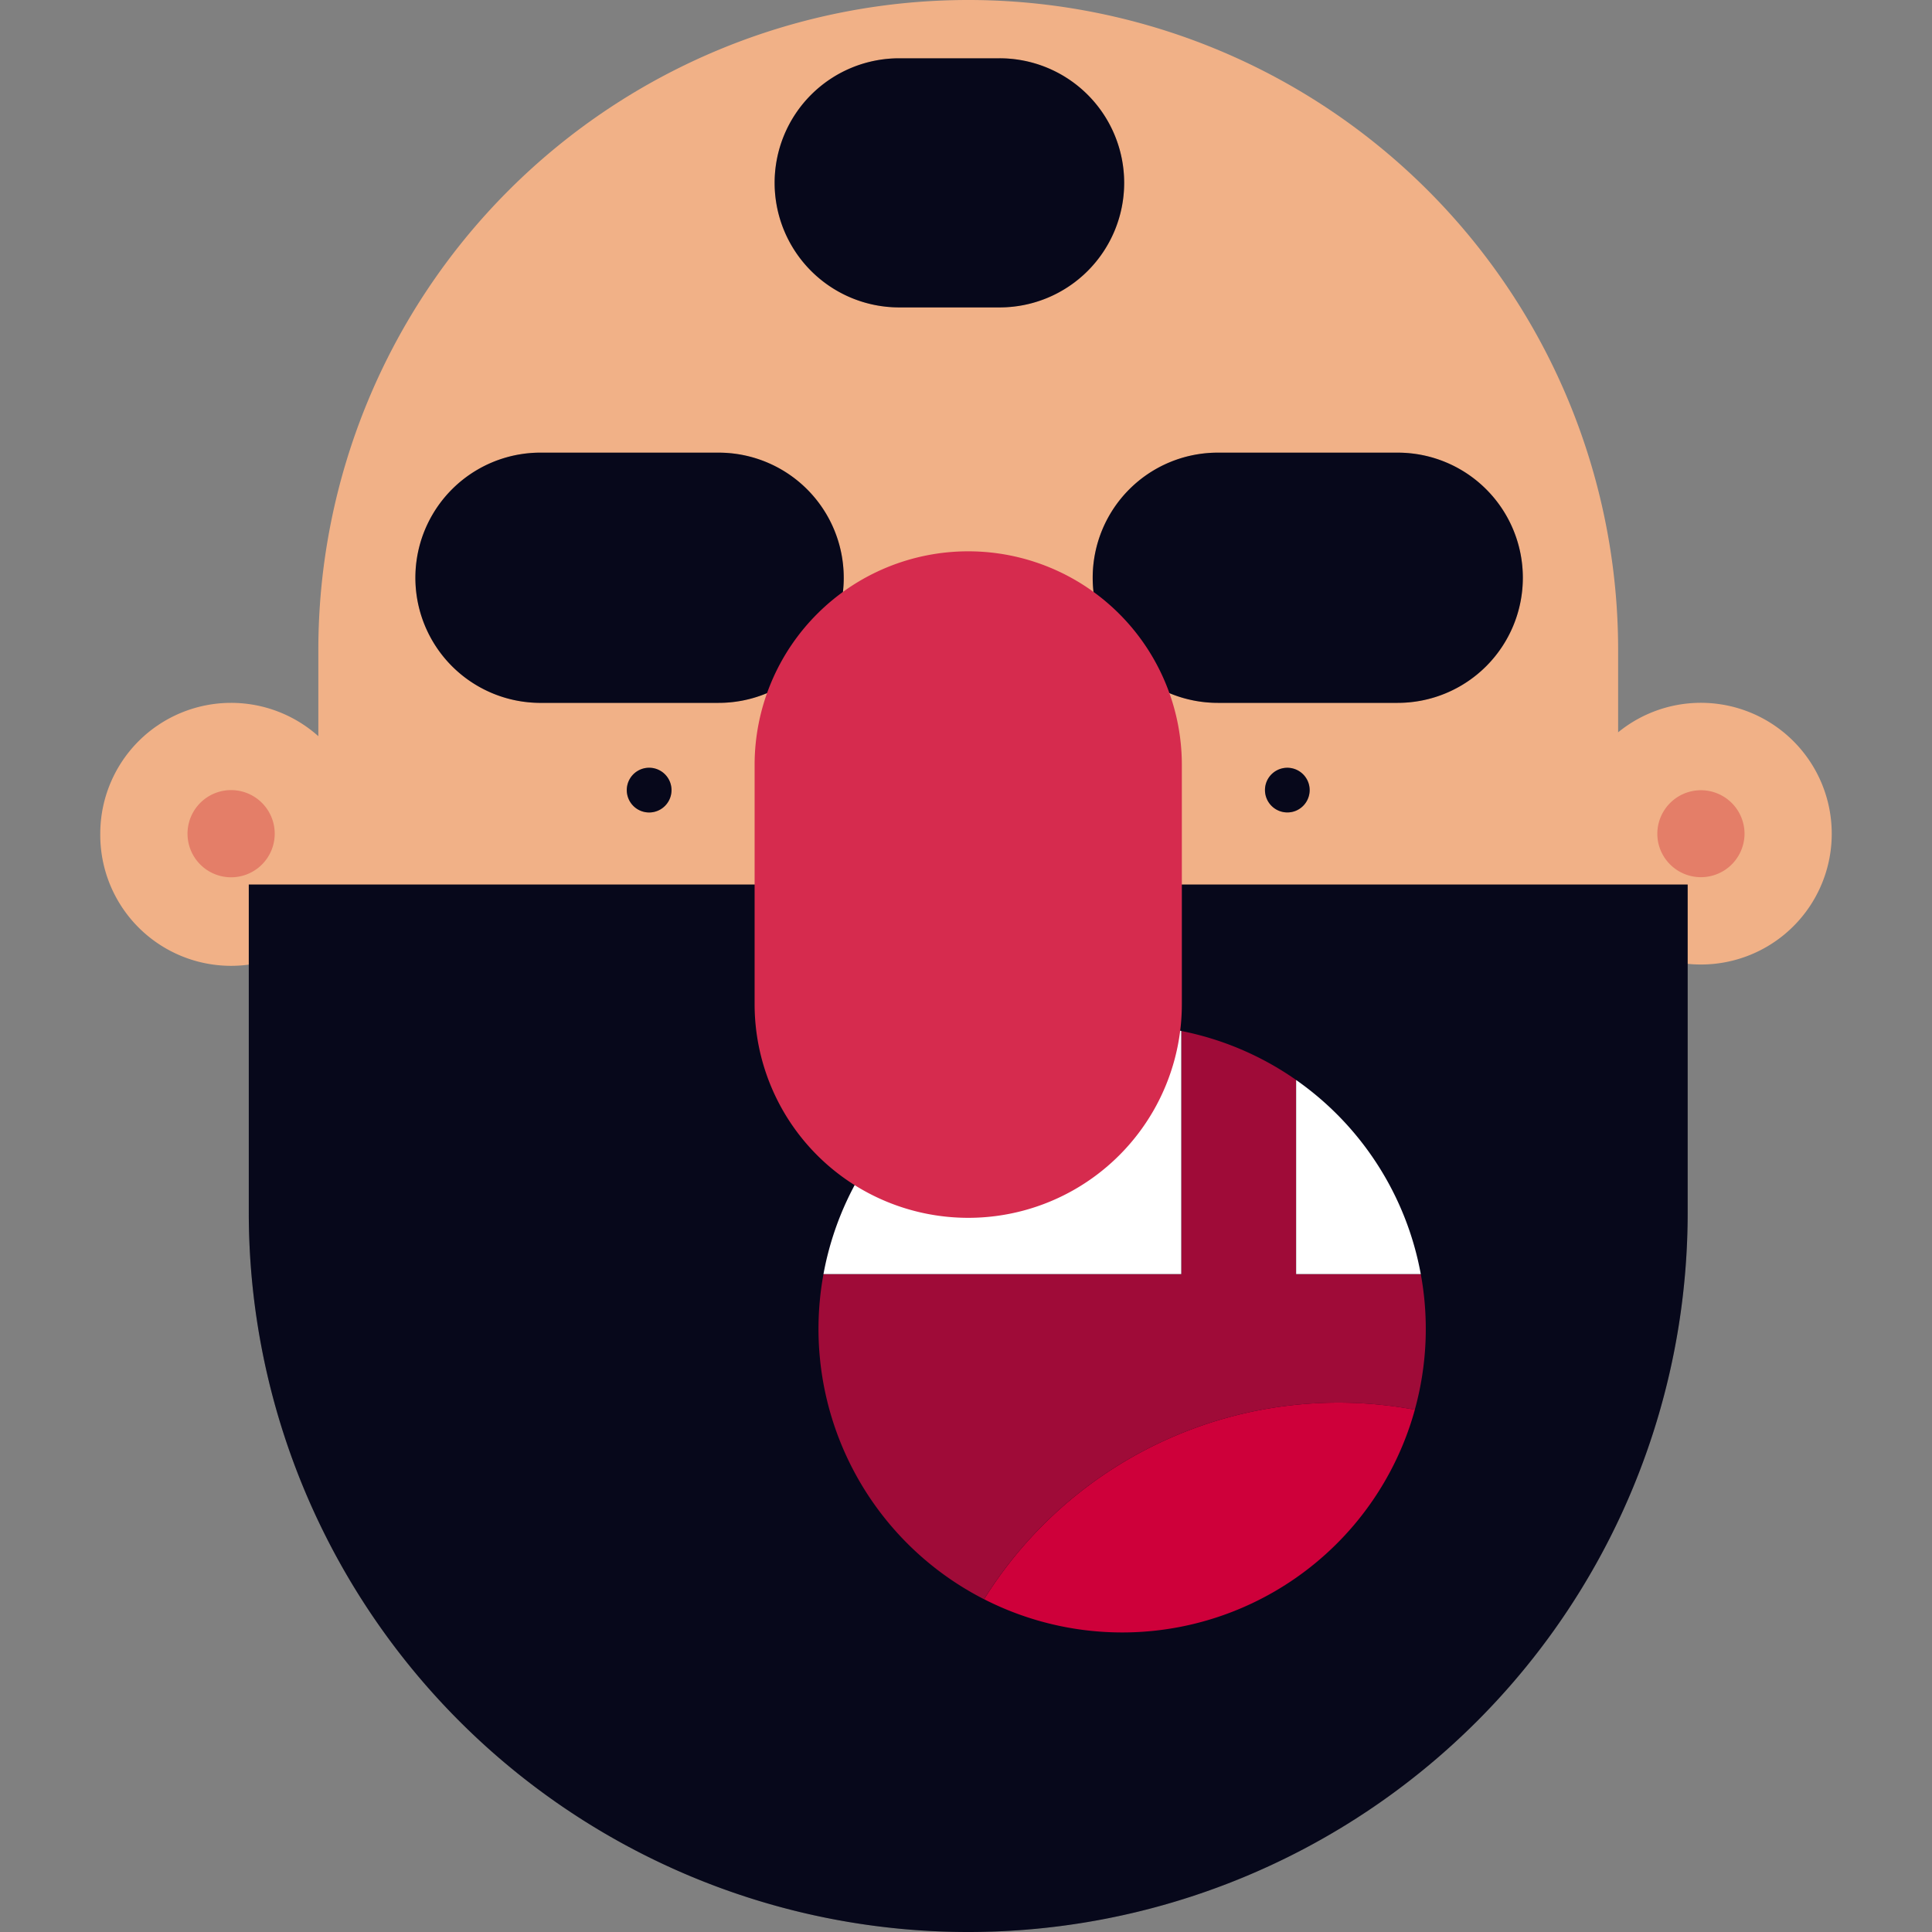 <svg xmlns="http://www.w3.org/2000/svg" width="150" height="150" fill="none"><rect width="100%" height="100%" fill="#808080" stroke="none"/><g clip-path="url(#a)"><path fill="#F1B187" d="M142.216 64.727a10.15 10.15 0 0 1-6.269 9.385 10.16 10.16 0 0 1-13.851-7.402 10.156 10.156 0 0 1 17.145-9.165 10.16 10.16 0 0 1 2.975 7.182"/><path fill="#E47E68" d="M135.445 64.727a3.387 3.387 0 0 1-6.707.661 3.385 3.385 0 1 1 6.707-.662Z"/><path fill="#F1B187" d="M28.1 64.727a10.158 10.158 0 1 1-20.315.002 10.158 10.158 0 0 1 20.316-.002Z"/><path fill="#E47E68" d="M21.329 64.727a3.385 3.385 0 1 1-6.77.002 3.385 3.385 0 0 1 6.77-.002"/><path fill="#F1B187" d="M125.631 86.72a50.46 50.46 0 0 1-50.458 50.457A50.46 50.46 0 0 1 24.716 86.72V50.456A50.457 50.457 0 0 1 75.173 0a50.456 50.456 0 0 1 50.458 50.456z"/><path fill="#000" d="M103.325 68.677H19.316v25.466a55.857 55.857 0 0 0 111.714 0V68.677z"/><path fill="#27288A" fill-opacity=".2" d="M103.325 68.677H19.316v25.466a55.857 55.857 0 0 0 111.714 0V68.677z"/><path fill="#9F0B38" d="M100.632 83.85a23.5 23.5 0 0 0-8.919-3.806v18.878H63.935a23.56 23.56 0 0 0 12.467 25.242 32.41 32.41 0 0 1 33.443-14.713 23.5 23.5 0 0 0 .464-10.531h-9.677z"/><path fill="#CE003A" d="M76.406 124.163a23.574 23.574 0 0 0 28.554-5.573 23.56 23.56 0 0 0 4.889-9.14 32.41 32.41 0 0 0-33.443 14.713"/><path fill="#fff" d="M100.631 83.85v15.071h9.678a23.58 23.58 0 0 0-9.678-15.07Zm-8.918-3.807A23.576 23.576 0 0 0 63.934 98.92h27.779z"/><path fill="#000" d="M87.28 14.197a9.67 9.67 0 0 1-9.67 9.67h-7.797a9.67 9.67 0 0 1-9.671-9.67 9.67 9.67 0 0 1 9.67-9.671h7.797a9.67 9.67 0 0 1 9.671 9.67Z"/><path fill="#27288A" fill-opacity=".2" d="M87.28 14.197a9.67 9.67 0 0 1-9.67 9.67h-7.797a9.67 9.67 0 0 1-9.671-9.67 9.67 9.67 0 0 1 9.67-9.671h7.797a9.67 9.67 0 0 1 9.671 9.67Z"/><path fill="#000" d="M52.136 61.344a1.736 1.736 0 1 1-3.473 0 1.736 1.736 0 0 1 3.473 0"/><path fill="#27288A" fill-opacity=".2" d="M52.136 61.344a1.736 1.736 0 1 1-3.473 0 1.736 1.736 0 0 1 3.473 0"/><path fill="#000" d="M101.682 61.344a1.74 1.74 0 0 1-1.071 1.603 1.738 1.738 0 0 1-2.268-2.268 1.736 1.736 0 0 1 3.339.665"/><path fill="#27288A" fill-opacity=".2" d="M101.682 61.344a1.74 1.74 0 0 1-1.071 1.603 1.738 1.738 0 0 1-2.268-2.268 1.736 1.736 0 0 1 3.339.665"/><path fill="#000" d="M118.233 44.858a9.716 9.716 0 0 1-9.713 9.712H94.549a9.71 9.71 0 0 1-9.712-9.712 9.71 9.71 0 0 1 9.712-9.714h13.971a9.713 9.713 0 0 1 9.713 9.714"/><path fill="#27288A" fill-opacity=".2" d="M118.233 44.858a9.716 9.716 0 0 1-9.713 9.712H94.549a9.71 9.71 0 0 1-9.712-9.712 9.71 9.71 0 0 1 9.712-9.714h13.971a9.713 9.713 0 0 1 9.713 9.714"/><path fill="#000" d="M65.508 44.858a9.71 9.71 0 0 1-9.71 9.712H41.825a9.714 9.714 0 0 1 0-19.426h13.971a9.713 9.713 0 0 1 9.711 9.714Z"/><path fill="#27288A" fill-opacity=".2" d="M65.508 44.858a9.71 9.71 0 0 1-9.71 9.712H41.825a9.714 9.714 0 0 1 0-19.426h13.971a9.713 9.713 0 0 1 9.711 9.714Z"/><path fill="#D62B4E" d="M91.758 77.965a16.584 16.584 0 0 1-16.584 16.587 16.587 16.587 0 0 1-16.586-16.587V59.389a16.586 16.586 0 0 1 16.586-16.585 16.585 16.585 0 0 1 16.584 16.585z"/></g><defs><clipPath id="a"><path fill="#fff" d="M0 0h150v150H0z"/></clipPath></defs></svg>